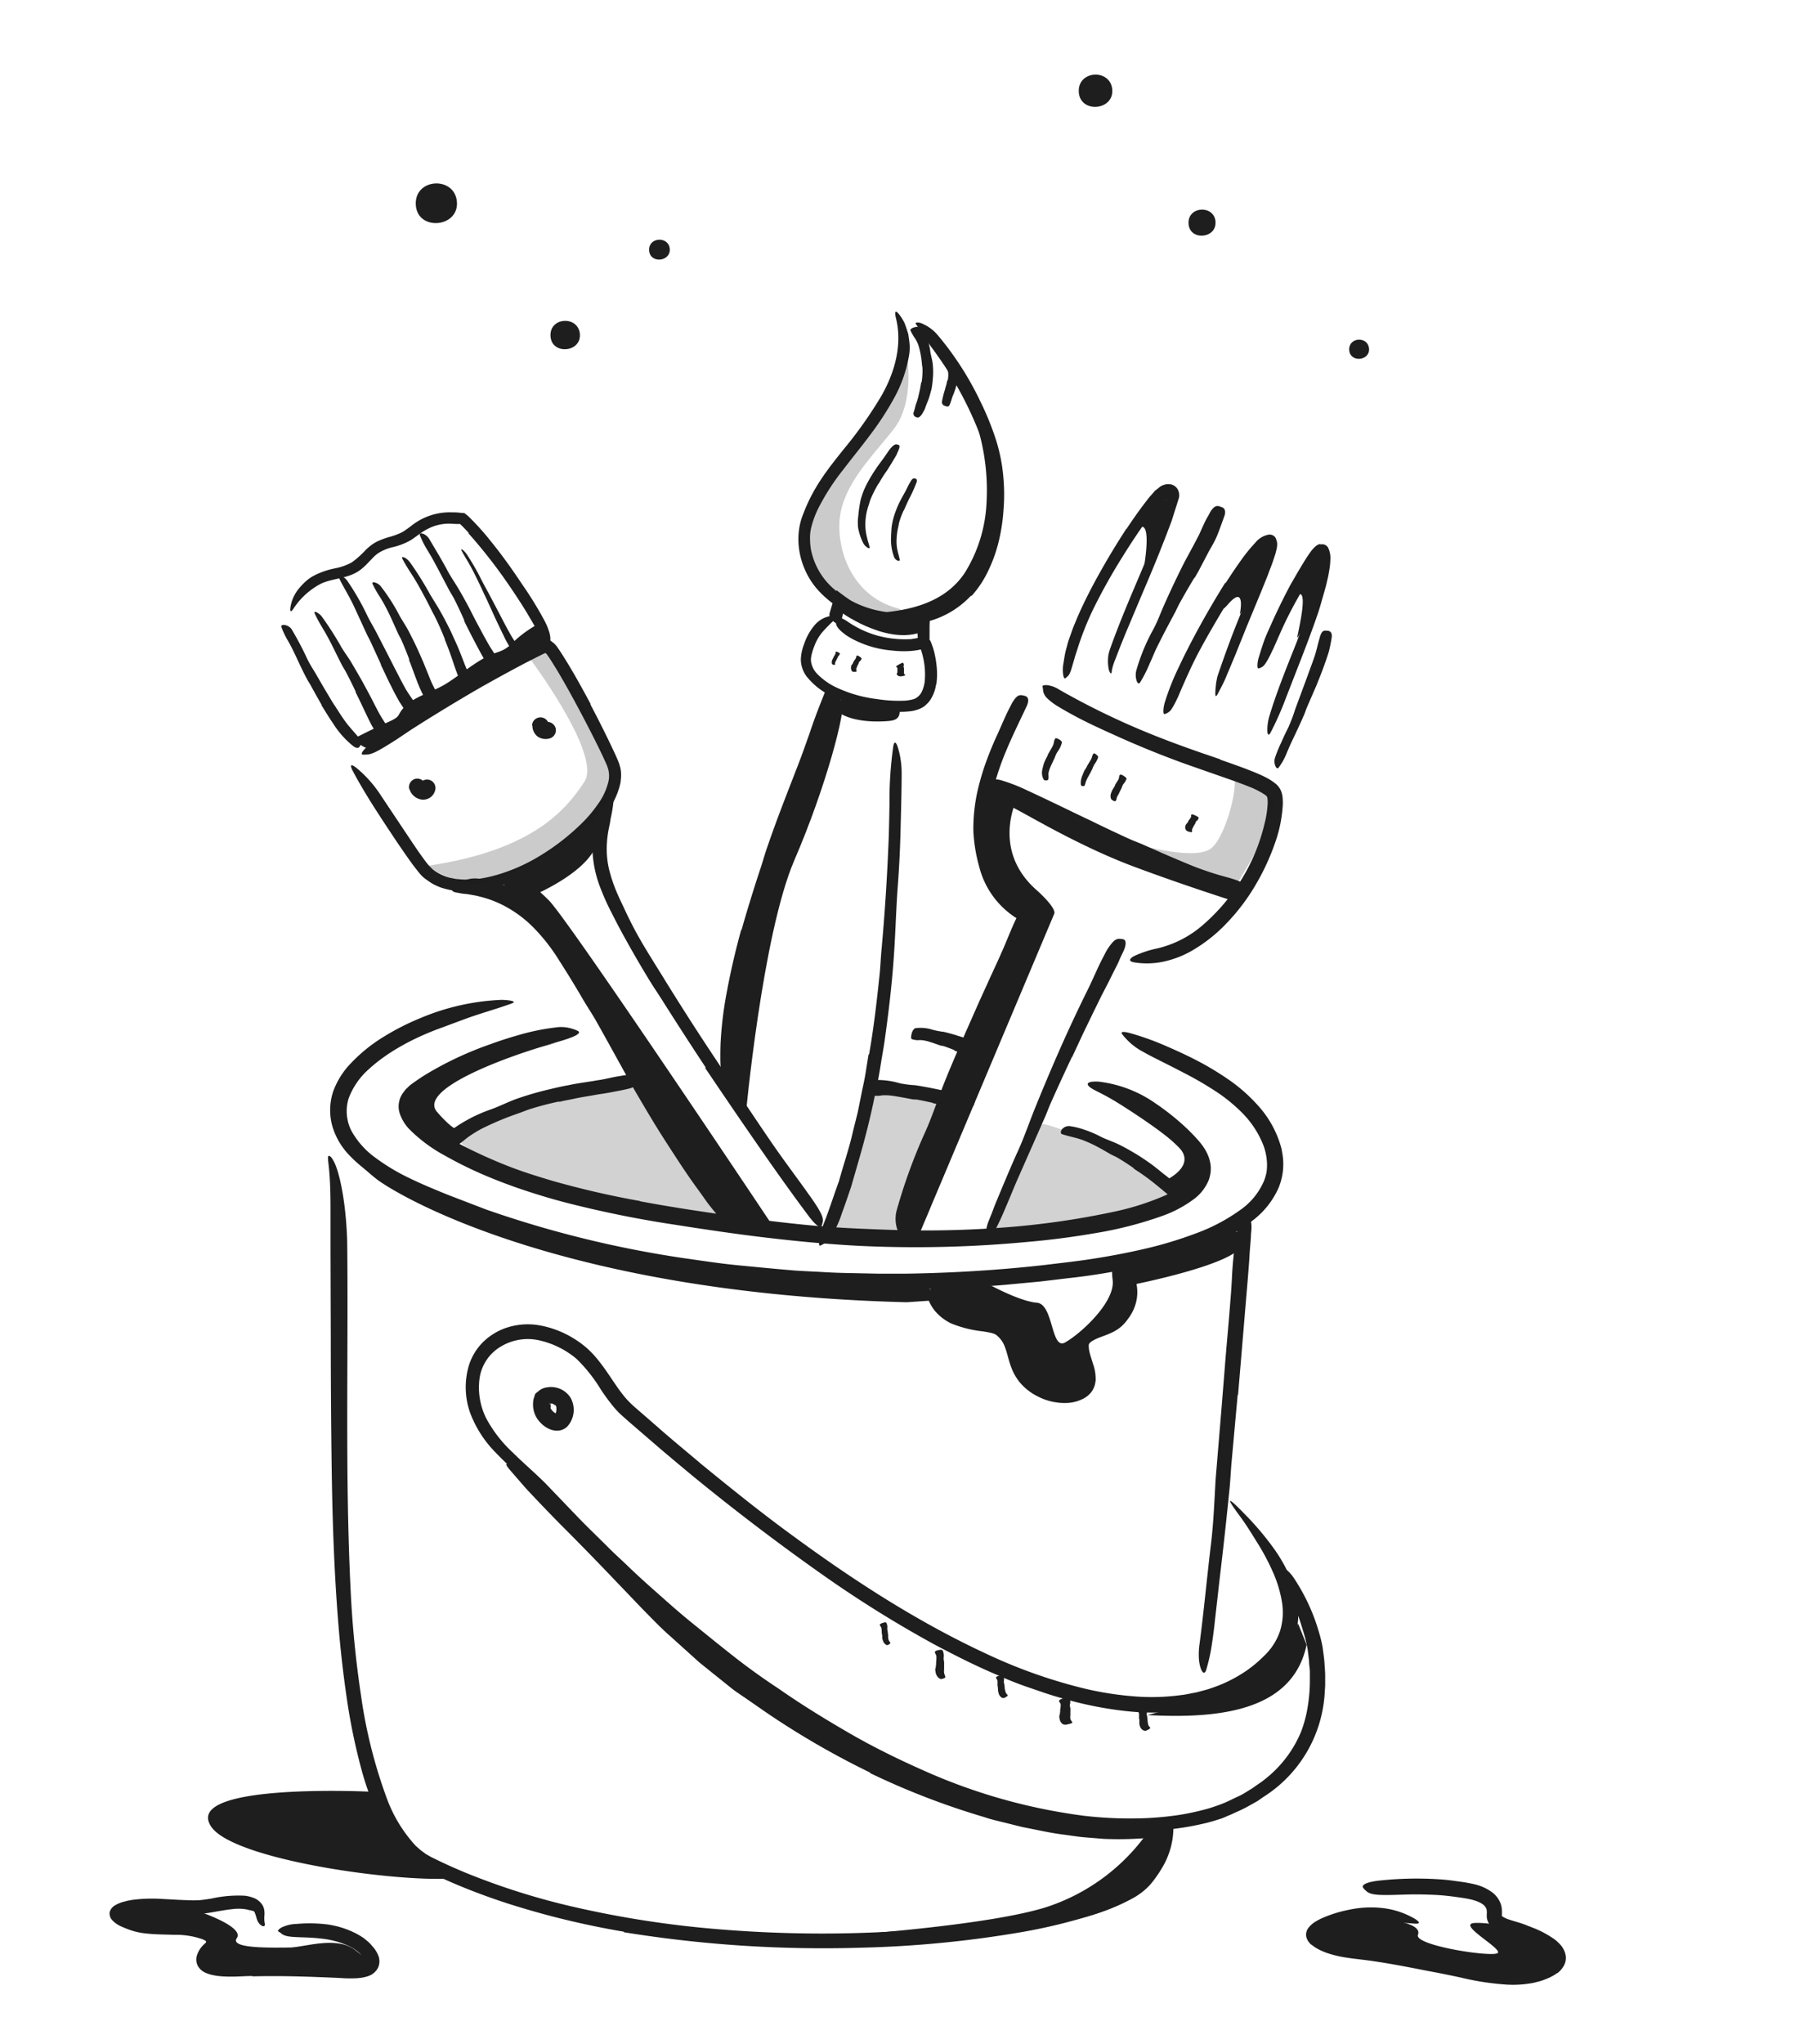<svg xmlns="http://www.w3.org/2000/svg" width="145" height="165" fill="none"><path fill="#1E1E1E" d="M36.522 151.651c-4.873.286-17.687-1.553-19.46-4.184-2.41-3.57 12.824-2.826 12.824-2.826s1.494 3.806 3.602 5.018a23.303 23.303 0 0 1 3.034 1.992zm57.6-56.35s2.49-1.106 1.181-2.598c-1.308-1.491-6.397-4.532-6.397-4.532s7.12 2.62 7.92 5.37c.8 2.75-1.552 2.75-1.552 2.75l-1.152-.99zM37.097 91.11c-.265.424-1.755-1.288-1.846-1.412-1.6-2.177 8.61-5.326 9.812-5.54 0 0-9.085 1.636-11.019 3.82-1.933 2.184 1.887 4.206 1.887 4.206.44-.299.833-.66 1.166-1.075z"/><path fill="#1E1E1E" d="M52.189 87.256s-13.774 2.598-15.035 4.47c-1.261 1.873 18.382 6.93 22.041 6.579 3.66-.353-7.006-11.049-7.006-11.049z" opacity=".2"/><path fill="#1E1E1E" d="M91.678 103.678s7.966-1.585 8.609-3.113c.644-1.528-.708-1.056-.708-1.056l-8.839 2.903.938 1.266zM28.377 93.254a14.74 14.74 0 0 0 2.148 2.014c2.358 1.694 15.627 9.172 42.716 9.861l2.29-.156-1.072-1.647s-30.746 0-41.932-8.138l-4.15-1.934zm41.911 49.845a66.64 66.64 0 0 1-8.439-4.884l-1.453-1.008c-.487-.338-.992-.653-1.454-1.034l-2.442-1.96-2.326-2.097c-.785-.682-1.512-1.451-2.231-2.177l-2.145-2.238a263.441 263.441 0 0 0-3.827-3.937 128.034 128.034 0 0 1-2.449-2.507c-.4-.425-.81-.842-1.196-1.281l-1.148-1.324c-.472-.552-.309-.584.273-.298.294.142.69.363 1.155.646.23.145.48.301.727.486s.494.396.745.624l1.312 1.219.654.614.636.631 2.519 2.54 4.979 5.137c1.006.994 2.104 1.949 3.209 2.903l1.733 1.339c.582.446 1.149.907 1.756 1.31l1.966 1.375c.323.239.668.442 1.006.656l1.022.635c1.34.882 2.772 1.608 4.168 2.395l2.66 1.299c.898.421 1.817.787 2.722 1.179a60.432 60.432 0 0 0 8.53 2.743c2.228.481 4.488.798 6.763.947.498.029.985.044 1.483.08.923.033 1.533.062 1.962.123.32.038.626.146.898.316a2 2 0 0 1 .283.178c.106.101-.032.207-.363.337a4.817 4.817 0 0 1-1.603.338 28.741 28.741 0 0 1-3.202.047l-1.613-.131c-.542-.051-1.09-.141-1.62-.21-1.091-.135-2.156-.385-3.239-.592-.538-.119-1.072-.265-1.606-.395-.535-.131-1.09-.258-1.603-.436a61 61 0 0 1-9.206-3.548l.004-.04z"/><path fill="#1E1E1E" d="M80.081 103.794s2.33 1.263 3.682 1.375c1.352.113 1.126 3.843 2.271 3.208 1.214-.672 4.078-3.248 3.845-5.051-.385-3.015 2.108-.566 1.287 2.221-.364 1.186-2.86.827-3.21 2.844-.348 2.018.95 4.242-1.94 4.528-2.035.204-3.395-.903-4.125-3.479-1.04-3.661-4.056-1.618-5.79-3.893-2.096-2.747-.395-2.221-.395-2.221l4.375.468zM16.41 154.437s3.328 1.15 2.718 2.028c-.61.878 2.984.759 4.208.759 1.225 0 3.864-.991 5.394.232 1.53 1.223 2.467 1.368-.785 1.484-3.253.116-10.22.417-11.143-.457-.923-.875 1.48-1.47.436-2.018-1.043-.547-1.712-.587-4.041-.812-2.33-.225-4.416-1.535-3.158-1.698 1.257-.164 6.37.482 6.37.482zm96.144.61s2.333.269 1.988 1.147c-.345.878 6.236 1.872 6.465 1.451.229-.421-3.365-2.329-1.875-2.406 1.49-.076 5.153.683 5.815 1.909.661 1.226 1.49 2.979-2.337 2.638-3.827-.341-9.838-1.553-12.48-2.072-2.642-.519-5.357-1.658-3.671-2.217 1.687-.559 6.095-.45 6.095-.45zm-19.86-7.097a16.146 16.146 0 0 1-8.236 6.031c-5.48 1.698-19.497 2.485-19.497 2.485s19.469.033 24.288-2.257c4.818-2.289 5.113-6.531 5.113-6.531l-1.668.272zm-.001-9.495c6.248.344 11.764-.515 12.855-5.671l-.691-1.72a8.712 8.712 0 0 1-3.874 4.47c-2.897 1.546-8.29 2.921-8.29 2.921zM28.57 59.638s1.014 1.143 1.603.65c.589-.494 14.224-8.204 13.985-8.795a3.197 3.197 0 0 0-.778-1.063 9.316 9.316 0 0 0-1.963 1.451c-.868.878-1.18.602-2.362 1.273-1.181.672-2.282 1.633-3.249 2.177-.967.545-2.373.944-3.1 1.698-.727.755-.2.759-1.417 1.292-1.218.534-2.719 1.317-2.719 1.317zm19.703 8.254c-.567 2.54-5.452 4.503-5.452 4.503l-1.454-1.473 6.906-4.441v1.411z"/><path fill="#1E1E1E" d="M40.273 71.793s3.01 1.792 4.91 4.575c1.901 2.783 14.014 21.937 14.014 21.937l3.238.682s-16.416-24.6-18.091-26.294c-2.544-2.54-2.988-1.771-2.988-1.771l-1.083.87zm37.89-39.571c.47.671.673 1.749.88 2.518a17.7 17.7 0 0 1 .643 5.95 11.666 11.666 0 0 1-1.752 5.556c-1.577 2.369-4.36 3.05-7.036 3.229 0 0 4.569 1.273 7.004-1.706 2.434-2.978 3.31-8.08 2.47-10.83a18.49 18.49 0 0 0-2.209-4.717z"/><path fill="#1E1E1E" d="M74.312 51.072c-2.908.955-6.543-1.763-6.543-1.763l.204-.726s4.158 2.689 6.339 1.814v.675zM60.22 90.228s1.349-14.764 3.95-20.79c2.603-6.027 4.184-12.17 3.864-12.815l-1.065-.947s-2.736 9.702-3.936 11.81c-1.199 2.108-3.997 13.947-4.205 17.46-.207 3.511.095 3.402.095 3.402l1.297 1.88z"/><path fill="#1E1E1E" d="M71.488 58.227c-2.66.152-3.71-.697-3.71-.697l.228-1.32 4.67 1.048v.178c-.007.686-.508.755-1.188.791zm33.311-6.738c-.105.134 1.036-4.155 0-3.45-1.036.703 1.061-3.408 1.592-3.074.531.333-.901 5.668-1.592 6.524zm-4.649-1.89s.538-2.54-.974-.788c-1.512 1.753 1.091-3.712 2.305-4.282 1.213-.57.912.635.414 2a15.571 15.571 0 0 1-1.745 3.07zm-7.922-2.902c.083-.171 1.046-5.233-.364-3.97-1.41 1.263-2.839 4.467-2.839 4.467s4.177-8.02 5.089-7.047c.912.972-1.886 6.55-1.886 6.55zm-9.991 17.597-2.155-.693s-1.756 4.22-.466 6.85 3.37 3.265 3.37 3.265-9.94 23.46-10.217 25.761l1.541.033 10.852-25.743c.164-.428-1.054-1.585-1.399-1.887-3.827-3.338-1.526-7.586-1.526-7.586z"/><path fill="#1E1E1E" d="M99.5 72.692s-3.895-1.233-7.831-2.703c-5.088-1.89-9.725-4.887-10.318-5.003-1.148-.229 2.413-.363 2.413-.363s14.206 7.257 15.93 7.06c1.722-.195-.194 1.01-.194 1.01zm-49.114 83.251a67.783 67.783 0 0 1-9.289-2.249 52.558 52.558 0 0 1-4.492-1.673 58.702 58.702 0 0 1-2.18-1.005 6.542 6.542 0 0 1-2.05-1.586 12.611 12.611 0 0 1-1.922-3.069 23.461 23.461 0 0 1-1.203-3.324 48.697 48.697 0 0 1-1.25-6.023 92.611 92.611 0 0 1-.68-6.073c-.327-4.057-.462-8.117-.523-12.173a764.112 764.112 0 0 1-.077-10.787l-.021-6.894v-3.432c0-1.14-.019-2.286-.131-3.389-.07-.69-.124-.925 0-.958.047 0 .13.047.24.185.137.208.249.43.334.664.443 1.187.829 3.44.905 6.088.105 9.383-.186 18.708.276 28.101.134 2.846.413 5.684.836 8.501a39.785 39.785 0 0 0 2.075 8.295 11.454 11.454 0 0 0 2.337 3.857l.407.362.436.32c.156.087.305.177.469.265l.53.257c.706.341 1.425.657 2.152.962a56.722 56.722 0 0 0 9.013 2.83 81.42 81.42 0 0 0 11.538 1.756c5.883.486 11.797.453 17.674-.098a73.832 73.832 0 0 0 6.705-.962 42.425 42.425 0 0 0 6.436-1.694 11.795 11.795 0 0 0 2.522-1.241c.303-.211.569-.471.785-.769.23-.287.415-.559.582-.809.262-.419.495-.855.697-1.306.324-.726.484-1.172.698-1.542.098-.167.186-.403.266-.508.13-.182.287.108.305.834a6.33 6.33 0 0 1-.93 3.16c-.276.469-.59.913-.942 1.328-.4.437-.868.805-1.388 1.089-.944.516-1.936.939-2.962 1.262a44.757 44.757 0 0 1-6.178 1.506 88.891 88.891 0 0 1-12.8 1.234 100.714 100.714 0 0 1-19.189-1.248l-.01-.044zM99.98 112.6l-.51 5.62c-.054.682-.087 1.368-.156 2.05a365.8 365.8 0 0 1-.795 7.224c-.12 1.067-.24 2.141-.364 3.204a39.869 39.869 0 0 1-.261 2.05 14.032 14.032 0 0 1-.448 2.028c-.116.414-.316.301-.454-.098a3.14 3.14 0 0 1-.145-.784 5.94 5.94 0 0 1 .036-1.059c.364-2.728.614-5.501.952-8.291.2-1.669.262-3.417.364-5.134l.469-5.645c.094-1.161.189-2.326.28-3.487.138-1.76.312-3.527.443-5.279.058-.679.102-1.357.134-2.032.033-.675.098-1.35.167-2.028.04-.298.073-.592.124-.893.035-.236.082-.47.142-.7.052-.162.118-.32.196-.472a.818.818 0 0 1 .443-.431c.073-.038.15-.069.229-.091.229-.03.331.468.233 1.222-.018.599-.091 1.183-.124 1.789-.032.606-.087 1.219-.134 1.84-.106 1.241-.211 2.5-.316 3.759-.16 1.883-.316 3.773-.476 5.656l-.03-.018z"/><path fill="#1E1E1E" d="M77.153 103.968c-3.027.12-6.058.138-9.086.037a99.481 99.481 0 0 1-9.049-.693c-1.09-.113-2.18-.273-3.27-.425a84.298 84.298 0 0 1-3.271-.53 93.23 93.23 0 0 1-11.314-2.844c-.92-.316-1.85-.603-2.762-.94l-2.729-1.03a31.79 31.79 0 0 1-5.302-2.54 10.898 10.898 0 0 1-2.09-1.677 5.75 5.75 0 0 1-1.421-2.369 4.806 4.806 0 0 1 .04-2.8 6.415 6.415 0 0 1 1.454-2.33 12.863 12.863 0 0 1 2.653-2.137 20.09 20.09 0 0 1 3.002-1.52 18.754 18.754 0 0 1 6.516-1.452c.701.018 1.003.113.984.185-.018.073-.363.174-.915.363-.553.189-1.338.421-2.254.726-.915.305-1.97.725-3.107 1.135-1.999.773-3.943 1.815-5.451 3.197a5.898 5.898 0 0 0-1.617 2.347 3.46 3.46 0 0 0-.146 1.314c.037.45.16.89.364 1.295a6.64 6.64 0 0 0 1.966 2.199 16.494 16.494 0 0 0 2.755 1.644c.98.478 2.002.896 3.041 1.32l3.126 1.201a86.72 86.72 0 0 0 15.892 3.915c1.49.211 2.98.443 4.478.588 1.497.145 3.002.29 4.502.417.753.055 1.505.08 2.257.124a48.78 48.78 0 0 0 2.26.087l2.265.047h2.26c3.715-.055 7.429-.28 11.118-.69 1.395-.174 2.798-.319 4.182-.544a56.73 56.73 0 0 0 4.129-.805 32.43 32.43 0 0 0 3.998-1.216 14.81 14.81 0 0 0 3.612-1.912 5.48 5.48 0 0 0 1.883-2.322c.089-.224.157-.456.203-.693.034-.24.047-.483.04-.726a4.688 4.688 0 0 0-.283-1.43 7.71 7.71 0 0 0-1.621-2.539 13.013 13.013 0 0 0-2.392-1.941 26.68 26.68 0 0 0-2.394-1.379c-1.538-.809-2.599-1.295-3.308-1.709a4.944 4.944 0 0 1-1.366-1.037 4.131 4.131 0 0 1-.364-.429c-.094-.192.208-.185.833 0 .95.276 1.882.615 2.787 1.016.89.385 1.788.799 2.671 1.267a23.73 23.73 0 0 1 2.588 1.6 13.482 13.482 0 0 1 2.326 2.148 8.365 8.365 0 0 1 1.592 2.902c.04.142.087.276.116.421l.073.436a4.968 4.968 0 0 1-.335 2.678 6.746 6.746 0 0 1-2.18 2.684 13.837 13.837 0 0 1-2.795 1.655c-.964.432-1.953.805-2.962 1.117a51.448 51.448 0 0 1-9.056 1.814l-2.28.272-2.285.214c-.76.077-1.523.131-2.286.175-.763.043-1.526.105-2.29.137l.015-.018z"/><path fill="#1E1E1E" d="M51.699 96.976c2.384.447 4.793.813 7.213 1.15 2.42.338 4.827.65 7.269.857 1.77.152 3.54.221 5.31.286 3.12.12 6.243.069 9.358-.156a65.968 65.968 0 0 0 9.238-1.313c1.337-.286 2.642-.7 3.9-1.237a6.745 6.745 0 0 0 1.653-1.005 2.37 2.37 0 0 0 .53-.657c.112-.214.152-.458.113-.697a2.107 2.107 0 0 0-.447-.94l-.196-.224-.222-.233c-.145-.16-.305-.304-.458-.453a18.17 18.17 0 0 0-1.998-1.647 35.465 35.465 0 0 0-4.489-2.678c-.974-.493-.705-.773.305-.707 1.636.199 3.198.797 4.547 1.741a20.11 20.11 0 0 1 2.25 1.763c.363.327.697.66 1.024 1.016a6.7 6.7 0 0 1 .51.606 3.7 3.7 0 0 1 .453.773c.137.312.22.644.244.983a2.68 2.68 0 0 1-.164 1.06 3.629 3.629 0 0 1-1.108 1.47 9.654 9.654 0 0 1-2.664 1.433 31.121 31.121 0 0 1-5.451 1.393 65.078 65.078 0 0 1-5.506.707 95.987 95.987 0 0 1-13.523.309c-2.479-.131-4.95-.363-7.41-.653-2.46-.29-4.896-.65-7.345-1.035a88.276 88.276 0 0 1-8.97-1.814 52.325 52.325 0 0 1-3.332-.994 42.735 42.735 0 0 1-3.27-1.24 32.05 32.05 0 0 1-3.126-1.55 12.194 12.194 0 0 1-2.85-2.108 3.417 3.417 0 0 1-.792-1.28 1.845 1.845 0 0 1-.076-.839 2.41 2.41 0 0 1 .105-.417c.059-.127.12-.25.19-.363l.24-.32.276-.268c.092-.084.19-.162.294-.232.09-.069.182-.134.276-.196.364-.261.749-.5 1.134-.725a27.575 27.575 0 0 1 4.855-2.236 30.326 30.326 0 0 1 2.232-.725 18.247 18.247 0 0 1 3.034-.632 2.91 2.91 0 0 1 1.418.12c.155.043.305.104.447.182.16.12-.04.29-.531.486-.49.196-1.28.424-2.286.693a44.18 44.18 0 0 0-4.445 1.397 26.73 26.73 0 0 0-4.226 2.02c-.334.197-.658.41-.97.628l-.233.17-.058.04-.066.066c-.087.08-.164.172-.229.272a.505.505 0 0 0-.043.44c.091.264.234.509.421.718.512.53 1.088.992 1.716 1.378.67.424 1.363.811 2.075 1.161a40.13 40.13 0 0 0 3.289 1.452c1.108.431 2.286.794 3.449 1.143a71.137 71.137 0 0 0 7.123 1.643l-.008.018z"/><path fill="#1E1E1E" d="M75.358 89.034c-.418-.094-.84-.185-1.265-.261-.156-.025-.316 0-.469-.043-.549-.102-1.09-.211-1.657-.284a4.233 4.233 0 0 0-.727-.018c-.315.06-.64.05-.949-.032-.193-.08.058-1.201.44-1.209a6.459 6.459 0 0 1 1.973.269c.4.08.804.13 1.21.152.444.066.884.145 1.324.232l.814.167 1.228.265c.32.055.651.062.982.105.075.004.149.015.222.033.268.073.323.178.261.486 0 .07-.025.138-.047.207a.5.5 0 0 1-.425.389 7.344 7.344 0 0 1-1.647-.186c-.414-.076-.832-.17-1.257-.243l-.011-.029zm-30.174-.116c-.814.17-1.618.38-2.41.631-.287.095-.567.215-.854.316a24.592 24.592 0 0 0-2.97 1.234c-.42.22-.823.47-1.206.75-.464.384-.95.742-1.453 1.071-.157.087-.364-.134-.433-.46a1.014 1.014 0 0 1 .294-.998 12.153 12.153 0 0 1 3.45-1.883c.744-.258 1.453-.635 2.213-.9.823-.284 1.66-.526 2.507-.726.523-.123 1.043-.25 1.57-.341.792-.174 1.6-.261 2.388-.406.618-.077 1.214-.258 1.817-.341.134-.022.265-.051.403-.066.51-.054.676 0 .796.316.032.067.058.136.08.207.058.236-.138.446-.494.54-.527.142-1.065.225-1.61.334-.273.05-.549.094-.825.134-.276.04-.549.098-.829.142-.41.069-.82.134-1.228.225-.407.09-.825.152-1.228.261l.022-.04zm7.913 40.996c-.908-.802-1.817-1.6-2.692-2.438l-1.323-1.241c-.44-.418-.862-.849-1.294-1.274l-1.287-1.273c-.428-.429-.84-.871-1.26-1.307l-1.255-1.309-.614-.639a24.74 24.74 0 0 0-.636-.613c-.865-.816-1.791-1.604-2.649-2.507a9.12 9.12 0 0 1-2.09-3.204 6.16 6.16 0 0 1-.105-3.926 4.613 4.613 0 0 1 1.057-1.767 4.958 4.958 0 0 1 1.705-1.135 5.462 5.462 0 0 1 2.93-.287c.944.169 1.849.51 2.67 1.005.415.245.805.528 1.167.845a7.9 7.9 0 0 1 .967 1.042c.577.725 1.043 1.484 1.533 2.177.218.304.44.595.672.863.243.268.502.518.778.751l1.748 1.52c1.156 1.024 2.355 1.996 3.53 2.997 2.39 1.952 4.793 3.89 7.286 5.708 4.964 3.65 10.176 7.028 15.75 9.611a41.7 41.7 0 0 0 7.69 2.747c1.313.326 2.65.548 3.998.664a17.53 17.53 0 0 0 3.998-.077c.425-.04.836-.148 1.254-.217l.617-.164c.204-.054.407-.112.607-.185a11.153 11.153 0 0 0 2.29-1.055 9.86 9.86 0 0 0 1.97-1.546 4.89 4.89 0 0 0 1.29-2.003c.238-.77.29-1.586.152-2.38a9.873 9.873 0 0 0-.726-2.387 18.308 18.308 0 0 0-1.2-2.272c-.454-.725-.905-1.476-1.421-2.177-1.293-1.745-1.003-1.614.295-.279a23.283 23.283 0 0 1 2.504 2.971 12.63 12.63 0 0 1 1.293 2.352c.411.986.606 2.049.571 3.116a5.93 5.93 0 0 1-.28 1.517c-.166.49-.393.956-.676 1.39a7.348 7.348 0 0 1-.966 1.146 6.136 6.136 0 0 1-.527.493c-.182.16-.364.32-.556.461a10.783 10.783 0 0 1-2.486 1.452c-.436.199-.89.341-1.341.497-.226.069-.458.123-.687.185a6.748 6.748 0 0 1-.694.156 19.134 19.134 0 0 1-5.586.228 29.827 29.827 0 0 1-5.408-1.088c-.883-.24-1.74-.552-2.606-.846a28.175 28.175 0 0 1-2.544-1.015c-1.679-.704-3.3-1.532-4.906-2.373a93.16 93.16 0 0 1-9.23-5.748 182.533 182.533 0 0 1-10.489-7.982 295.197 295.197 0 0 1-2.544-2.133l-2.526-2.177-.636-.563a6.92 6.92 0 0 1-.618-.653 16.629 16.629 0 0 1-1.017-1.382 12.623 12.623 0 0 0-1.963-2.478 7.049 7.049 0 0 0-2.969-1.491 4.2 4.2 0 0 0-3.122.471 3.558 3.558 0 0 0-1.748 2.562 5.556 5.556 0 0 0 .542 3.265 10.616 10.616 0 0 0 2.133 2.743c.85.842 1.774 1.626 2.653 2.5l2.522 2.627c.836.874 1.716 1.705 2.57 2.562.523.529 1.09 1.026 1.617 1.538.527.512 1.09 1.023 1.639 1.517 1.116.983 2.217 1.988 3.373 2.924 1.155.936 2.31 1.876 3.481 2.794 1.17.918 2.38 1.785 3.634 2.609 1.846 1.291 3.773 2.47 5.724 3.599 1.952 1.128 3.98 2.119 6.037 3.029a46.146 46.146 0 0 0 12.894 3.629c1.71.201 3.433.262 5.153.185a26.366 26.366 0 0 0 2.544-.254 20.04 20.04 0 0 0 2.471-.552c.4-.127.796-.261 1.178-.421.382-.159.76-.362 1.141-.533.382-.171.727-.414 1.09-.628l.513-.362c.174-.11.34-.231.498-.363a9.444 9.444 0 0 0 2.954-3.861c.255-.674.438-1.373.545-2.086.114-.72.169-1.448.164-2.177v-.501c0-.162-.011-.321-.033-.479a3.29 3.29 0 0 1-.033-.457c-.018-.149-.036-.297-.05-.439-.037-.29-.066-.559-.117-.791a20.446 20.446 0 0 0-.174-.725 36.928 36.928 0 0 0-.727-2.265c-.418-1.219-.661-1.912-.836-2.503a6.87 6.87 0 0 0-.305-.769c-.051-.145 0-.16.207-.033.312.235.58.522.792.849a15.77 15.77 0 0 1 2.025 4.398c.119.395.215.797.287 1.204.043.399.116.791.141 1.194.026.403.066.805.059 1.215v.61l-.037.613a10.664 10.664 0 0 1-4.917 8.389c-.178.116-.345.243-.527.362l-.549.305c-.361.21-.735.398-1.119.563-.193.087-.363.177-.574.257l-.582.251c-.4.13-.803.257-1.21.362-3.252.81-6.61.835-9.9.468a45.852 45.852 0 0 1-9.66-2.282 59.031 59.031 0 0 1-6.773-2.902c-1.09-.537-2.18-1.14-3.253-1.731l-1.58-.936a36.68 36.68 0 0 1-1.567-.969c-2.083-1.295-4.067-2.739-6.033-4.198-1.966-1.458-3.845-3.029-5.68-4.648l.01-.032z"/><path fill="#1E1E1E" d="M79.7 83.033a313.992 313.992 0 0 0-1.817 4.085c-.214.501-.392 1.016-.61 1.513a199.665 199.665 0 0 0-2.268 5.294c-.323.787-.596 1.6-.887 2.391a29.394 29.394 0 0 1-1.18 3.04c-.15.309-.346.193-.47-.155a2.652 2.652 0 0 1-.021-1.535 44.17 44.17 0 0 1 2.29-6.277c.555-1.227.977-2.54 1.482-3.832.556-1.4 1.163-2.786 1.763-4.169l1.123-2.54c.29-.638.585-1.28.875-1.922.291-.642.596-1.277.873-1.916.454-.99.814-2.003 1.297-2.975.105-.214.189-.432.305-.646.144-.286.332-.548.556-.776a.775.775 0 0 1 .527-.178 1.36 1.36 0 0 1 .247 0c.124.025.182.141.197.334a1.72 1.72 0 0 1-.142.754c-.178.436-.345.886-.52 1.34-.174.453-.363.903-.549 1.356-.403.9-.814 1.814-1.22 2.725-.615 1.357-1.236 2.725-1.818 4.103l-.032-.014zm6.897 2.283a176.71 176.71 0 0 0-1.708 3.711c-.2.457-.363.926-.574 1.38l-2.13 4.821c-.316.726-.603 1.451-.908 2.155-.193.461-.389.922-.614 1.372-.21.455-.453.893-.727 1.313-.175.265-.287.149-.309-.163-.016-.456.064-.91.236-1.332l.28-.696c.087-.236.175-.472.269-.704l.581-1.397c.393-.929.785-1.869 1.21-2.797.51-1.11.92-2.319 1.389-3.48a169.523 169.523 0 0 1 1.595-3.813 121.9 121.9 0 0 1 2.693-5.813c.444-.896.81-1.814 1.28-2.688.101-.196.192-.389.312-.577.465-.69.687-.857 1.043-.813.081.004.162.016.24.036.24.08.225.472-.018.994-.091.196-.19.381-.276.585-.087.203-.171.402-.273.595-.196.392-.4.78-.592 1.186l-.618 1.194c-.2.406-.4.816-.603 1.226l-.898 1.854-.865 1.861-.014-.01z"/><path fill="#1E1E1E" d="M98.545 61.314c.97.345 1.944.675 2.936 1.089.247.105.498.214.749.344.276.138.538.303.781.494.178.137.323.311.425.511a1.863 1.863 0 0 1 .167.585c.033.303.033.61 0 .914a10.818 10.818 0 0 1-.454 2.344 18.68 18.68 0 0 1-1.65 3.719 16.363 16.363 0 0 1-2.46 3.265 12.354 12.354 0 0 1-2.871 2.235 8 8 0 0 1-2.21.824 6.35 6.35 0 0 1-2.355.05c-.483-.086-.363-.315.037-.518a8.485 8.485 0 0 1 1.838-.603 8.602 8.602 0 0 0 3.682-1.886 15.605 15.605 0 0 0 2.86-3.266 15.25 15.25 0 0 0 2.141-4.967c.119-.465.195-.94.229-1.418a2.59 2.59 0 0 0-.011-.61.332.332 0 0 0-.058-.142c0-.021-.03-.025-.059-.054a.817.817 0 0 0-.116-.087 6.737 6.737 0 0 0-1.276-.642c-.468-.189-.952-.363-1.435-.537l-3.612-1.263a76.926 76.926 0 0 1-5.4-2.177c-1.371-.617-2.723-1.219-4.028-1.952-.29-.16-.574-.316-.854-.493a4.759 4.759 0 0 1-1.043-.795 1.425 1.425 0 0 1-.189-.33c-.03-.1-.05-.204-.058-.308 0-.087-.036-.182-.036-.24 0-.058.127-.105.385-.087.346.046.677.17.967.363a60.996 60.996 0 0 0 7.217 3.508c1.883.77 3.82 1.452 5.786 2.112l-.025.018zM80.29 63.47c-.271.947-.447 1.92-.524 2.902a10.39 10.39 0 0 0 0 1.088 8.42 8.42 0 0 0 .861 3.658c.257.504.584.969.97 1.382a17.789 17.789 0 0 0 1.632 1.451c.175.156.062.29-.203.33a1.514 1.514 0 0 1-1.09-.272 6.893 6.893 0 0 1-2.817-3.969 13.008 13.008 0 0 1-.49-2.943 13.991 13.991 0 0 1 .33-3.218c.145-.642.327-1.277.53-1.897.32-.936.69-1.854 1.109-2.75.313-.694.596-1.394.948-2.072.08-.15.146-.301.233-.447.33-.537.527-.65.858-.57.078.015.154.036.229.062.232.102.25.421.065.813-.549 1.172-1.148 2.373-1.668 3.628-.39.923-.714 1.873-.97 2.841l-.004-.018zm26.01-8.038-.727 1.673c-.084.203-.149.417-.236.62a66.589 66.589 0 0 1-.985 2.13c-.145.316-.287.635-.418.954a4.926 4.926 0 0 1-.651 1.165c-.087.109-.189.033-.258-.138a.952.952 0 0 1-.032-.657c.141-.417.308-.825.498-1.222.178-.407.363-.806.57-1.209a14.55 14.55 0 0 0 .582-1.538l.632-1.705.389-1.052c.185-.534.4-1.064.57-1.6.135-.421.215-.85.342-1.267.029-.094.047-.185.08-.276.127-.34.233-.42.494-.395.059 0 .117.007.175.018.192.04.287.236.254.497a11.01 11.01 0 0 1-.232 1.165c-.113.38-.248.762-.386 1.143-.2.57-.436 1.132-.658 1.698l-.003-.004zm.333-11.479a.731.731 0 0 1 .313 0 .61.61 0 0 1 .33.24c.152.31.217.654.189.998a5.282 5.282 0 0 1-.076.783l-.073.428c-.025.145-.065.294-.098.44l-.102.438-.08.28-.138.493c-.138.476-.265.95-.421 1.419-.56 1.643-1.192 3.265-1.817 4.858l-.829 2.134a24.548 24.548 0 0 1-1.196 2.68c-.149.273-.239.182-.258-.104-.012-.446.052-.89.189-1.314.578-1.901 1.323-3.73 2.061-5.591.447-1.088.785-2.304 1.13-3.469l.28-.961.193-.726a3.08 3.08 0 0 0 .145-.914.4.4 0 0 0-.033-.152c-.047 0-.072.036-.105.061a2.592 2.592 0 0 0-.164.207c-.105.145-.21.312-.323.493l-.124.207-.229.4-.454.812a34.397 34.397 0 0 0-.887 1.655c-.439.863-.803 1.741-1.195 2.612-.095.189-.175.363-.273.566-.363.7-.52.889-.756.976a.786.786 0 0 1-.149.062c-.076 0-.109-.07-.109-.229.004-.23.042-.457.113-.675.127-.42.258-.842.403-1.262.146-.421.338-.824.52-1.234.363-.824.756-1.644 1.167-2.46.156-.301.308-.606.472-.904l.552-.957c.338-.566.676-1.143 1.007-1.608.133-.198.291-.378.469-.537a.967.967 0 0 1 .363-.188l-.007.043zm-7.627 3.117c.418-.647.847-1.289 1.301-1.92a13 13 0 0 1 1.091-1.332 1.816 1.816 0 0 1 1.09-.66.64.64 0 0 1 .294.04c.103.044.19.117.251.21.071.145.117.301.138.461.004.19-.021.38-.073.563l-.072.286-.102.305a9.563 9.563 0 0 1-.207.599l-.182.478-.134.363-.553 1.368-1.126 2.718c-.324.809-.651 1.618-.974 2.42l-.64 1.524c-.2.519-.472 1.008-.727 1.505-.163.305-.218.233-.207-.08.006-.21.023-.419.051-.627 0-.13.036-.268.062-.414l.043-.225c.026-.072.048-.145.073-.22a92.9 92.9 0 0 1 1.148-3.19c.404-1.056.84-2.105 1.283-3.153.251-.599.48-1.216.698-1.84l.244-.725c.032-.102.069-.207.098-.309 0-.032 0-.047.025-.072a.362.362 0 0 0 .022-.21c-.036-.077-.116-.023-.16 0a1.827 1.827 0 0 0-.283.275l-.142.17-.32.429c-.222.308-.436.62-.65.936a56.72 56.72 0 0 0-1.516 2.376c-.727 1.22-1.454 2.457-2.115 3.712-.505.976-.941 1.966-1.374 2.96-.094.218-.178.436-.287.65-.13.288-.281.566-.454.831a.922.922 0 0 1-.364.305c-.053.027-.11.05-.167.069-.08 0-.112-.073-.112-.25.01-.26.056-.516.138-.763.303-.963.678-1.901 1.123-2.808.432-.929.908-1.85 1.399-2.765a72.96 72.96 0 0 1 2.337-4.013l.032.022zm-2.524-.429a56.386 56.386 0 0 0-1.206 2.083c-.142.258-.255.526-.393.787-.487.91-.974 1.814-1.428 2.75-.207.41-.363.839-.56 1.252a10.856 10.856 0 0 1-.795 1.575c-.106.156-.211.076-.28-.123-.091-.275-.1-.57-.026-.85.33-1.154.791-2.266 1.374-3.316.345-.635.592-1.346.898-2.02a74.25 74.25 0 0 1 1.025-2.21c.221-.45.436-.9.672-1.343.363-.675.727-1.335 1.072-2.01.258-.53.465-1.088.774-1.59.065-.115.12-.231.196-.362.291-.41.476-.482.77-.363.069.021.136.047.2.076.204.117.24.396.124.7-.167.469-.341.951-.534 1.452-.193.5-.465.943-.727 1.412l-.556 1.059-.28.533-.302.523-.018-.015zm-5.484-3.94c.48-.725.97-1.425 1.501-2.118l.2-.262c.037-.047.058-.08.106-.134l.141-.163.284-.327c.022-.025.043-.054.069-.08l.105-.08.208-.163a1.06 1.06 0 0 1 .425-.236c.14-.045.288-.062.436-.05a.833.833 0 0 1 .694.479c.084.188.11.398.073.602l-.171.548-.346 1.088-.076.243-.076.2-.145.385-.295.772-.607 1.535a182.17 182.17 0 0 1-1.275 3.044l-1.138 2.703c-.243.574-.472 1.147-.701 1.72l-.327.853a4.378 4.378 0 0 0-.266.845c-.018.323-.094.363-.236 0a3.366 3.366 0 0 1-.044-1.223c.033-.173.08-.344.139-.511.864-2.428 1.875-4.717 2.863-7.065.302-.7.567-1.429.829-2.176l.68-2.018.163-.471.03-.091v-.058a.214.214 0 0 0 0-.116.153.153 0 0 0-.197-.073.506.506 0 0 0-.196.13c-.048.049-.093.1-.135.153l-.152.178-.386.493a36.75 36.75 0 0 0-.748 1.034 55.946 55.946 0 0 0-1.738 2.635 47.038 47.038 0 0 0-2.336 4.165 23.938 23.938 0 0 0-1.338 3.37c-.08.25-.17.494-.232.748-.28.936-.327 1.219-.567 1.415-.048.047-.1.09-.153.13-.076.044-.134-.04-.17-.232a2.361 2.361 0 0 1-.037-.362 2.332 2.332 0 0 1 .033-.512c.047-.28.087-.563.142-.846.054-.282.141-.555.21-.834.07-.28.182-.544.276-.82.095-.276.193-.548.31-.813.436-1.088.951-2.126 1.497-3.16a61.352 61.352 0 0 1 2.66-4.484l.014.01z"/><path fill="#1E1E1E" d="M88.157 66.274c1.018.497 2.039.983 3.07 1.451.364.167.768.305 1.146.476 1.326.591 2.664 1.175 3.997 1.716.6.236 1.214.45 1.817.635.785.254 1.6.388 2.337.787.233.12.157.283-.109.436-.167.09-.344.158-.527.206-.109.031-.22.05-.334.059-.123 0-.245-.017-.364-.048a26.457 26.457 0 0 1-4.822-1.734c-.927-.443-1.937-.776-2.907-1.183a106.32 106.32 0 0 1-3.148-1.404l-1.922-.903-2.89-1.4c-.744-.364-1.508-.647-2.256-.991a3.547 3.547 0 0 1-.487-.236c-.57-.363-.727-.555-.698-.867v-.189c.025-.167.363-.232.85-.084a13.84 13.84 0 0 1 2.072.81c.68.312 1.37.638 2.057.968 1.025.483 2.046.995 3.082 1.473l.036.022zm-3.805-4.716c.074-.174.156-.343.247-.508.03-.058.044-.127.077-.185.116-.207.24-.407.345-.61.047-.09.083-.187.105-.287a.724.724 0 0 1 .131-.363c.062-.069.56.185.523.345a2.087 2.087 0 0 1-.363.751c-.085.141-.154.29-.207.447l-.23.49c-.046.097-.094.195-.134.297a2.694 2.694 0 0 0-.149.468 1.101 1.101 0 0 0 0 .189.774.774 0 0 1 0 .185v.08c-.018.101-.069.13-.167.148h-.065a.186.186 0 0 1-.182-.123 1.112 1.112 0 0 1-.076-.784c.039-.19.09-.378.152-.562l-.007.022zm3.198.75c.061-.13.149-.25.214-.362.03-.048.04-.098.07-.142.094-.16.195-.316.286-.475.04-.072.071-.147.095-.225a.583.583 0 0 1 .13-.28c.051-.05.397.193.364.305a1.852 1.852 0 0 1-.294.563 1.958 1.958 0 0 0-.168.362c-.061.127-.127.254-.192.385l-.131.229a3.682 3.682 0 0 0-.178.363c-.04.094-.062.196-.095.29a.455.455 0 0 0-.022.065c-.036.076-.087.084-.163.073h-.05a.153.153 0 0 1-.106-.138 1.412 1.412 0 0 1 .072-.58c.048-.139.106-.27.16-.404l.008-.029zm2.345 1.408c.055-.095.113-.185.167-.283.019-.037.022-.08.04-.117l.23-.362a.65.65 0 0 0 .061-.185c.022-.08 0-.178.106-.229.105-.05.526.247.501.327a1.062 1.062 0 0 1-.243.413.832.832 0 0 0-.128.276 6.119 6.119 0 0 1-.152.308l-.091.193c-.047.098-.113.189-.153.286-.04.098-.029.175-.073.247a.226.226 0 0 1-.025.051c-.044.054-.087.054-.193 0l-.069-.033a.276.276 0 0 1-.138-.16.667.667 0 0 1 .026-.442c.033-.1.076-.195.127-.287l.007-.003zm5.962 2.794.127-.189c0-.021 0-.05.03-.072.054-.08.12-.156.17-.236a.205.205 0 0 0 .033-.12c0-.054-.018-.12.058-.148.076-.03.567.21.556.268a.43.43 0 0 1-.185.276c-.062.043-.058.116-.091.177-.033.062-.073.127-.11.189-.035.062-.046.08-.064.12-.019.04-.062.123-.084.185a.81.81 0 0 0 0 .163v.036c0 .011-.05.044-.185 0l-.087-.022a.415.415 0 0 1-.208-.112.424.424 0 0 1-.069-.326c.025-.07.054-.138.088-.203l.021.014zm-25.65 18.591c.364-2.06.607-4.14.825-6.226.09-.762.109-1.528.185-2.29.243-2.69.422-5.388.538-8.094.058-1.201.077-2.41.098-3.603a31.124 31.124 0 0 1 .302-4.608c.069-.479.229-.395.363.022a7.11 7.11 0 0 1 .317 2.042c0 1.557-.051 3.117-.088 4.685a89.767 89.767 0 0 1-.24 4.716c-.134 1.887-.178 3.86-.327 5.806-.152 2.126-.41 4.245-.705 6.356-.087.65-.214 1.296-.316 1.945-.102.65-.207 1.295-.363 1.938-.364 1.952-.854 3.896-1.403 5.805l-.636 2.202a98 98 0 0 1-.749 2.159c-.101.32-.222.632-.363.936a18.67 18.67 0 0 1-.364.726c-.1.155-.211.302-.334.439-.133.171-.303.31-.498.406a2.04 2.04 0 0 1-.196.098c-.087 0-.102-.098-.08-.337.042-.353.111-.703.207-1.045.516-1.22.92-2.54 1.392-3.825.363-1.331.829-2.655 1.134-4.034l.382-1.524.312-1.546c.102-.519.226-1.03.309-1.549l.25-1.56.048-.04zM59.901 75.069a123.152 123.152 0 0 1 1.548-5.014c.197-.606.364-1.216.582-1.815.727-2.122 1.555-4.208 2.362-6.295.364-.925.694-1.868 1.021-2.793.396-1.201.865-2.384 1.334-3.542.145-.362.287-.275.364.098a4.07 4.07 0 0 1-.113 1.742c-.334 1.263-.81 2.464-1.247 3.68-.436 1.214-.908 2.42-1.392 3.627-.574 1.452-1.054 2.99-1.555 4.496a128.26 128.26 0 0 0-1.577 4.996 69.242 69.242 0 0 0-.843 3.11 46.072 46.072 0 0 0-.949 4.767 25.202 25.202 0 0 0-.182 3.686c0 .269.018.534.022.802 0 1.001 0 1.317-.243 1.564a1.706 1.706 0 0 1-.146.163c-.149.12-.381-.276-.523-1.045l-.13-.86c-.026-.286-.034-.58-.044-.874 0-.584 0-1.176.043-1.763a30.05 30.05 0 0 1 .447-3.549 60.06 60.06 0 0 1 1.192-5.181h.03z"/><path fill="#1E1E1E" d="M75.616 55.245a3.03 3.03 0 0 1-.444 1.222c-.064.1-.137.196-.218.283a6.25 6.25 0 0 1-.268.25c-.198.144-.42.25-.655.316a2.71 2.71 0 0 1-.621.116c-.196.022-.385.03-.578.033a9.532 9.532 0 0 1-1.12-.047 13.047 13.047 0 0 1-1.598-.221 12.738 12.738 0 0 1-2.693-.89 5.69 5.69 0 0 1-2.304-1.752 2.352 2.352 0 0 1-.426-1.306c.017-.44.11-.873.273-1.28a4.675 4.675 0 0 1 .8-1.452 2.179 2.179 0 0 1 1.519-.813c.363 0 .29.185.061.396-.229.21-.523.5-.843.852a3.697 3.697 0 0 0-.705 1.172c-.09.222-.166.45-.225.682-.033.124-.037.207-.058.305a1.784 1.784 0 0 0 0 .28c.061.418.265.802.578 1.088.348.338.739.63 1.163.867 1.12.573 2.336.941 3.587 1.089.682.109 1.373.154 2.064.134.316 0 .63-.047.934-.138a1.2 1.2 0 0 0 .596-.533c.174-.35.27-.734.28-1.125a6.047 6.047 0 0 0-.062-1.252 6.697 6.697 0 0 0-.222-.954c0-.03-.022-.058-.033-.09-.01-.033 0-.033-.021-.04h-.048a1.708 1.708 0 0 1-.185.043l-.316.047a6.584 6.584 0 0 1-.364.033c-.485.026-.971.01-1.453-.048a8.302 8.302 0 0 1-3.068-.885 5.28 5.28 0 0 1-.614-.363c-.727-.537-.843-.827-.785-1.125a.89.89 0 0 0 .022-.217c0-.033-.029-.058 0-.08.03-.022.058-.044.142 0 .07 0 .14.011.207.036.212.089.413.201.6.334.709.482 1.49.85 2.315 1.088a8.396 8.396 0 0 0 2.598.302c.106 0 .207 0 .305-.03a3 3 0 0 0 .43-.08c.055-.016.112-.03.17-.04l.153.026a.95.95 0 0 1 .247.095l.098.043.069-.13.025.025.051.043.102.091.05.047.04.07c.093.217.173.44.24.667.041.135.076.272.102.41.059.257.102.518.131.78a6.19 6.19 0 0 1 0 1.618l-.025.008zm2.817-7.153a7.338 7.338 0 0 1-4.47 2.268 9.394 9.394 0 0 1-4.896-.653 8.075 8.075 0 0 1-2.99-2.072c-1.454-1.618-2.028-4.07-1.203-6.117.367-.973.842-1.901 1.417-2.769.57-.87 1.206-1.658 1.835-2.449a33.816 33.816 0 0 0 3.064-4.328c1.108-1.93 1.712-4.158 1.184-6.292-.16-.66.019-.66.382-.13.112.157.212.324.298.497.084.207.167.442.254.726.022.065.044.134.062.203l.033.221c.022.149.044.305.062.465.037.339.027.682-.03 1.019a10.85 10.85 0 0 1-1.217 3.472 24.085 24.085 0 0 1-1.959 3c-.705.948-1.453 1.851-2.147 2.766a18.209 18.209 0 0 0-1.861 2.833 7.65 7.65 0 0 0-.727 1.862 3.488 3.488 0 0 0-.087.954c0 .165.01.33.032.493.014.165.041.33.08.49a5.652 5.652 0 0 0 2.148 3.266 8.208 8.208 0 0 0 4.154 1.618 7.315 7.315 0 0 0 4.361-.799c1.64-.867 2.664-2.572 3.224-4.353.21-.688.368-1.39.472-2.101.099-.714.15-1.434.153-2.155a13.29 13.29 0 0 0-.64-4.23 29.345 29.345 0 0 0-2.925-5.959c-.258-.41-.53-.798-.81-1.197-.513-.726-.884-1.186-1.116-1.513a5.188 5.188 0 0 1-.43-.726 1.666 1.666 0 0 0-.166-.25c-.03-.058 0-.094.076-.109a.823.823 0 0 1 .425.073c.518.22.974.563 1.327 1.001a24.899 24.899 0 0 1 3.394 5.297c.48.97.89 1.973 1.228 3.001.345 1.059.56 2.155.64 3.266.067.823.067 1.65 0 2.474a14.726 14.726 0 0 1-.363 2.45 11.654 11.654 0 0 1-.822 2.368 8.4 8.4 0 0 1-1.399 2.141l-.047-.022z"/><path fill="#1E1E1E" d="M74.445 30.863c.06-.36.084-.724.073-1.089 0-.134-.033-.265-.047-.399a6.85 6.85 0 0 0-.255-1.419 3.01 3.01 0 0 0-.112-.301l-.15-.283a4.207 4.207 0 0 1-.41-.7c-.026-.084.123-.196.316-.247a.535.535 0 0 1 .549.109c.39.507.641 1.107.727 1.742.04.362.17.725.21 1.12.044.418.044.839 0 1.256a6.803 6.803 0 0 1-.101.766c-.051.189-.098.363-.156.562-.059.2-.124.363-.2.548-.077.185-.106.283-.157.425-.05.141-.134.268-.207.403a.961.961 0 0 1-.113.167c-.163.188-.258.214-.414.145a.87.87 0 0 1-.102-.047.315.315 0 0 1-.083-.363c.087-.229.12-.48.2-.693.08-.215.149-.436.196-.668.086-.34.153-.684.203-1.03l.033-.004zm2.109-.143c.05-.23.06-.468.033-.703a2.24 2.24 0 0 0-.066-.258 3.59 3.59 0 0 0-.363-.929 2.113 2.113 0 0 0-.262-.362 1.709 1.709 0 0 1-.363-.487c-.051-.123.458-.363.647-.2.34.294.6.668.756 1.09.08.268.243.504.309.79.082.305.11.622.083.937a3.56 3.56 0 0 1-.083.562c-.073.27-.165.535-.276.791-.08.192-.124.403-.204.599-.018.043-.03.087-.05.13-.085.153-.16.171-.332.106a1.1 1.1 0 0 1-.116-.044.305.305 0 0 1-.178-.305c.06-.34.145-.676.25-1.005.028-.122.062-.244.103-.363.025-.112.058-.228.072-.363l.04.015zm-3.977 20.225a8.454 8.454 0 0 1-1.748-.363c-.203-.069-.418-.105-.614-.192a8.663 8.663 0 0 1-1.014-.486c-.167-.084-.324-.182-.483-.276l-.237-.149-.109-.08a2.466 2.466 0 0 0-.222-.152c-.018 0 0 0-.021.029v.047l-.019.098c-.01.048-.017.096-.021.145a.94.94 0 0 1-.037.185 2.173 2.173 0 0 1-.221.566c-.135.222-.942-.363-.818-.798l.254-.864c.102-.334.207-.667.313-1.001l.61.457.582.417.142.091.083.058.138.098.277.2c.414.253.86.45 1.326.587a8.801 8.801 0 0 0 1.549.396c.325.047.653.066.981.058.121.009.242.009.364 0 .134 0 .21-.018.436-.054.363-.07.727-.182 1.072-.247-.03.28-.04.544-.051.834v1.036c-.022.326-.098.42-.364.46a.995.995 0 0 1-.181.026c-.2 0-.364-.142-.382-.388-.05-.316-.033-.897-.076-.759a.033.033 0 0 0-.037 0h-.065c-.156 0-.309.047-.465.055a8.72 8.72 0 0 1-.923 0l-.019-.033zm-24.88 5.932a86.212 86.212 0 0 1 2.02 4.06c.08.174.157.363.233.537.042.105.079.213.11.323.034.111.061.225.08.34.033.228.04.458.02.687l-.032.333-.072.316a6.388 6.388 0 0 1-1.09 2.177 13.63 13.63 0 0 1-2.341 2.47 19.052 19.052 0 0 1-5.088 3.009c-.935.372-1.91.63-2.907.769a6.551 6.551 0 0 1-3.035-.254 5.555 5.555 0 0 1-.636-.29c-.2-.113-.389-.258-.582-.389a2.57 2.57 0 0 1-.505-.486c-.141-.17-.283-.363-.418-.526-.52-.7-.999-1.408-1.479-2.112-1.203-1.814-2.435-3.646-3.463-5.572-.313-.606-.135-.61.338-.23a9.723 9.723 0 0 1 1.933 2.2l1.85 2.772c.614.91 1.228 1.865 1.868 2.692.148.182.311.352.487.508.184.14.381.261.589.363.213.108.435.195.665.26.12.034.24.052.363.08.12.03.241.048.364.055a7.108 7.108 0 0 0 1.544 0c.53-.07 1.053-.178 1.567-.323a14.38 14.38 0 0 0 3.634-1.618 18.31 18.31 0 0 0 3.18-2.467c.526-.502 1-1.057 1.413-1.655a5.11 5.11 0 0 0 .858-1.88 2.11 2.11 0 0 0-.036-.932 2.826 2.826 0 0 0-.178-.479l-.23-.508c-.32-.675-.657-1.35-.999-2.02-.846-1.648-1.719-3.288-2.66-4.877-.182-.297-.363-.599-.549-.885l-.141-.218-.128-.181a.854.854 0 0 0-.178-.21 1.75 1.75 0 0 0-.258.115l-.461.229-.934.475a138.742 138.742 0 0 0-3.693 2.021 150.03 150.03 0 0 0-5.505 3.349l-1.189.798c-1.486.947-1.977 1.205-2.431 1.212-.102.01-.204.01-.305 0-.255-.054.236-.624 1.293-1.397a105.526 105.526 0 0 1 10.256-6.251c.665-.363 1.334-.726 2.014-1.089l.545-.28c.17-.079.341-.17.508-.228l.066-.022h.058a.45.45 0 0 1 .116.022l.102.033h.073c.043-.17 0-.047.022-.084l.025.019.385.297c.13.123.244.262.338.414.12.167.225.33.33.497.837 1.313 1.567 2.641 2.29 3.99l-.014.04z"/><path fill="#1E1E1E" d="m39.998 49.886-.64-1.408-.243-.508a47.363 47.363 0 0 0-.858-1.789c-.131-.26-.276-.515-.418-.769-.19-.323-.386-.642-.56-.972-.109-.207.189-.044.432.315a19.77 19.77 0 0 1 1.15 1.996c.206.414.446.831.668 1.248l.727 1.383.44.845c.225.425.454.853.701 1.263.196.316.422.606.643.896l.15.193c.178.243.192.344.076.497-.03.036-.055.072-.084.105-.102.098-.265.058-.414-.116a8.472 8.472 0 0 1-1.09-1.76c-.233-.468-.451-.943-.677-1.411l-.003-.008zm-2.49.202a34.093 34.093 0 0 0-.833-1.767c-.109-.21-.24-.41-.363-.624-.385-.725-.781-1.491-1.181-2.235a21.73 21.73 0 0 0-.56-.976 7.878 7.878 0 0 1-.654-1.28c-.105-.284.476-.153.76.308.486.83.992 1.647 1.453 2.518.273.522.629 1.023.934 1.542.305.519.658 1.154.963 1.749.182.362.364.725.563 1.088.291.54.578 1.089.887 1.622.24.414.516.798.767 1.208.055.09.116.178.167.272.138.363.113.52-.065.683a1.475 1.475 0 0 1-.113.105c-.127.09-.341 0-.53-.207a2.664 2.664 0 0 1-.364-.512 13.631 13.631 0 0 1-.327-.548c-.21-.362-.414-.754-.621-1.142a71.271 71.271 0 0 1-.902-1.775l.019-.029zm-1.567 1.524a22.667 22.667 0 0 0-.745-1.698c-.094-.206-.214-.399-.312-.602a43.902 43.902 0 0 0-1.127-2.126 20.923 20.923 0 0 0-.556-.91 13.51 13.51 0 0 1-.702-1.173c-.13-.254.328-.116.633.312.54.76 1.038 1.549 1.494 2.362.269.49.6.976.886 1.477.287.5.61 1.114.887 1.684.17.362.33.725.487 1.066.24.544.443 1.089.661 1.651.168.425.364.838.527 1.263.041.091.078.184.11.28.05.124.07.26.058.395a.432.432 0 0 1-.193.228 1.55 1.55 0 0 1-.13.087.25.25 0 0 1-.24-.022.534.534 0 0 1-.233-.254 22.02 22.02 0 0 1-.872-2.274 28.71 28.71 0 0 0-.647-1.738l.014-.008zm-2.881 1.622c-.2-.53-.407-1.06-.644-1.582-.083-.189-.196-.363-.28-.555-.309-.668-.592-1.354-.937-2.01a14.032 14.032 0 0 0-.484-.857 8.776 8.776 0 0 1-.621-1.088c-.05-.12.044-.16.189-.12.2.057.377.178.502.345.529.685 1 1.413 1.406 2.177.236.46.556.903.803 1.375s.534 1.045.778 1.578l.436.99c.203.509.41 1.013.614 1.517.167.385.363.726.574 1.122.044.08.091.16.127.243.063.11.086.238.066.363a.53.53 0 0 1-.229.25c-.054.036-.105.076-.16.105a.393.393 0 0 1-.294.022.472.472 0 0 1-.28-.2 11.51 11.51 0 0 1-.985-2.042c-.207-.53-.392-1.089-.607-1.6l.026-.033zm-2.277.421-.829-1.814c-.101-.218-.225-.428-.327-.646l-1.068-2.322a20.141 20.141 0 0 0-.524-1.002c-.232-.417-.476-.834-.675-1.27-.059-.137.032-.17.185-.116.216.089.4.239.53.432a20.45 20.45 0 0 1 1.49 2.562c.244.544.575 1.066.854 1.604l.916 1.78.556 1.09c.288.55.564 1.113.869 1.65.24.414.523.795.792 1.19.062.084.118.173.167.265.178.345.175.486 0 .675a1.332 1.332 0 0 1-.12.127c-.145.12-.363.054-.56-.163a4.26 4.26 0 0 1-.42-.505c-.124-.18-.24-.362-.364-.558a20.03 20.03 0 0 1-.629-1.18c-.302-.595-.581-1.2-.872-1.814l.029.015zm-2.041 2.202a33.513 33.513 0 0 0-.804-1.618c-.101-.192-.225-.363-.327-.57-.363-.696-.69-1.4-1.054-2.09a27.5 27.5 0 0 0-.512-.9 11.213 11.213 0 0 1-.629-1.164c-.054-.127.022-.149.153-.09.185.094.345.232.465.402a26.704 26.704 0 0 1 1.454 2.26c.258.48.614.922.894 1.397s.621 1.056.92 1.59l.537.994c.269.504.52 1.023.792 1.52.211.388.47.743.68 1.132.05.083.102.163.145.25.07.114.1.248.084.381a.435.435 0 0 1-.17.254c-.044.04-.085.08-.128.113-.15.097-.364.029-.553-.167a8.136 8.136 0 0 1-.657-.984 25.1 25.1 0 0 1-.535-1.088c-.258-.54-.512-1.089-.785-1.626l.03.004zm-2.767 1.037a69.97 69.97 0 0 1-.876-1.567c-.109-.192-.232-.363-.33-.566-.364-.678-.676-1.382-1.007-2.075a17.67 17.67 0 0 0-.469-.904 6.317 6.317 0 0 1-.563-1.172c-.084-.261.581-.21.84.21.448.755.858 1.53 1.228 2.326.221.483.534.937.803 1.404.269.469.592 1.03.901 1.539.19.312.364.628.578.932.298.468.596.94.93 1.38.262.336.55.649.825.968.064.068.123.14.178.214.2.287.215.414.095.599a.691.691 0 0 1-.08.12c-.102.12-.294.086-.505-.077a7.282 7.282 0 0 1-1.592-1.785c-.342-.497-.658-1.016-.974-1.531l.018-.015z"/><path fill="#1E1E1E" d="M37.856 43.014c-.12-.135-.24-.258-.364-.389l-.301-.3s-.026-.023-.037-.023h-.214c-.178 0-.364-.021-.52-.025a3.727 3.727 0 0 0-1.897.435 5.03 5.03 0 0 0-.64.4l-.316.228-.16.116-.192.13a5.22 5.22 0 0 1-1.454.578 3.84 3.84 0 0 0-1.188.479 2.907 2.907 0 0 0-.48.417l-.476.493a4.507 4.507 0 0 1-.589.512 3.23 3.23 0 0 1-.705.363c-.861.316-1.719.363-2.41.7a5.94 5.94 0 0 0-2.235 2.05c-.192.269-.258.189-.221-.12.074-.506.271-.987.574-1.4.183-.24.386-.465.607-.671.113-.106.233-.204.363-.298a4.46 4.46 0 0 1 .4-.24 6.472 6.472 0 0 1 1.68-.57c.476-.09.935-.256 1.358-.492a7.975 7.975 0 0 0 1.142-1.03 5.06 5.06 0 0 1 .432-.364c.157-.114.323-.215.498-.3.33-.15.671-.27 1.021-.364.305-.087.603-.199.89-.334.128-.064.25-.14.364-.224l.41-.298a4.988 4.988 0 0 1 3.351-1.11c.197 0 .386 0 .578.029l.393.032c.105.084.232.182.32.258a21.72 21.72 0 0 1 1.867 2.083c.884 1.088 1.69 2.231 2.46 3.385.615.88 1.181 1.792 1.698 2.732.113.21.225.414.32.635.094.221.142.384.193.53.033.125.058.252.076.38.01.089.01.178 0 .265a.727.727 0 0 1-.073.204c-.025.054-.043.12-.065.152-.055.102-.382-.163-.662-.726-.483-.794-.934-1.622-1.453-2.438a54.385 54.385 0 0 0-1.632-2.423 41.657 41.657 0 0 0-2.737-3.422l.026-.025zm-1.072 28.87h-.021l-.026-.025h-.018c.012-.06.028-.12.047-.178a.1.1 0 0 0 .03.043c.007.026 0 0 .017.019l.022.021h.022v.04a.333.333 0 0 1 0 .051.047.047 0 0 1-.04.026h-.022l-.01.003z"/><path fill="#1E1E1E" d="M50.852 87.278c-.916-1.647-1.817-3.298-2.736-4.924-.338-.591-.727-1.157-1.062-1.741a78.962 78.962 0 0 0-1.875-3.059 14.932 14.932 0 0 0-2.151-2.74 9.533 9.533 0 0 0-2.486-1.784 8.598 8.598 0 0 0-1.817-.657c-.306-.087-.618-.124-.934-.185l-.473-.051-.483-.09c-.41-.088-.396-.222-.055-.516a2.368 2.368 0 0 1 2-.58l.58.101c.19.04.364.098.564.145.376.102.74.24 1.09.41.69.326 1.343.725 1.948 1.19a13.367 13.367 0 0 1 3.024 3.266l.363.555.342.551.701 1.089c.466.726.938 1.473 1.367 2.228.956 1.65 1.846 3.327 2.75 4.989.557 1.023 1.091 2.046 1.687 3.05a82.392 82.392 0 0 0 2.751 4.507c.745 1.14 1.545 2.214 2.319 3.317.17.243.338.478.498.725.585.94.705 1.281.538 1.666a1.775 1.775 0 0 1-.087.239c-.099.189-.604-.033-1.09-.671-.386-.472-.79-.936-1.15-1.452-.359-.515-.726-1.005-1.09-1.52-.726-1.034-1.41-2.097-2.1-3.167-1.028-1.586-2.002-3.266-2.951-4.898l.018.007zm6.163-1.088a318.771 318.771 0 0 1-3.398-5.25c-.403-.65-.84-1.274-1.232-1.927a89.854 89.854 0 0 1-2.017-3.49 46.746 46.746 0 0 1-.941-1.793 18.336 18.336 0 0 1-.85-1.857 9.441 9.441 0 0 1-.727-3.629 9.654 9.654 0 0 1 .33-2.336c.23-.81.669-1.451.89-2.097.124-.403.302-.363.433.087.064.304.078.616.04.925-.041.383-.104.763-.189 1.14-.036.148-.054.34-.09.518-.037.178-.073.363-.11.534a8.711 8.711 0 0 0-.127 1.055c-.046.699.01 1.4.167 2.083.173.705.409 1.394.705 2.057.146.341.316.686.48 1.034.164.349.32.697.498 1.038.807 1.662 1.871 3.265 2.867 4.895a220.45 220.45 0 0 0 3.377 5.29l2.136 3.221c1.09 1.619 2.181 3.266 3.271 4.844.861 1.237 1.752 2.42 2.617 3.628.189.273.382.53.567.802.687 1.023.832 1.397.727 1.767a1.163 1.163 0 0 1-.07.247c-.12.21-.537-.116-1.068-.835-1.592-2.126-3.205-4.419-4.804-6.74-1.192-1.72-2.37-3.466-3.547-5.204l.065-.007zm10.242-32.984.08-.149c0-.018 0-.04.022-.058.021-.018.08-.127.112-.186a.281.281 0 0 0 .026-.09c0-.04 0-.087.043-.113.044-.025.317.11.306.153a.44.44 0 0 1-.13.218c-.041.04-.045.094-.066.138l-.08.152-.048.095a1.194 1.194 0 0 0-.062.141.709.709 0 0 0 0 .124v.025c0 .033-.032.037-.101 0h-.048a.15.15 0 0 1-.105-.069.44.44 0 0 1 0-.236c0-.054.043-.105.065-.156l-.014.01zm1.571.465.102-.196c0-.026 0-.051.029-.073.05-.08.109-.156.16-.233a.253.253 0 0 0 .043-.109c0-.05 0-.109.073-.134.073-.026.394.196.365.243a.476.476 0 0 1-.168.237c-.055.04-.055.102-.076.156-.022.055-.059.116-.088.175-.029.058-.033.072-.044.109a.615.615 0 0 0-.058.174.466.466 0 0 0 .03.138v.03c0 .007-.03.047-.132.05h-.069a.21.21 0 0 1-.168-.05.46.46 0 0 1-.083-.306.65.65 0 0 1 .047-.218l.037.007zm3.662.656a.957.957 0 0 0 0-.142v-.047c.005-.065.005-.13 0-.196a.113.113 0 0 0-.04-.065c-.028-.022-.08-.03-.043-.091.037-.062.51-.32.546-.276a.28.28 0 0 1 .04.272c-.022.066.022.102.03.153a.94.94 0 0 1 0 .174v.106a.708.708 0 0 0 0 .152.434.434 0 0 0 .08.102s.017 0 .021.025c.004.026-.025.048-.16.077l-.095.018a.568.568 0 0 1-.233 0 .28.28 0 0 1-.185-.138c-.022-.037 0-.084 0-.127l.04.003zm-1.541-15.265c-.226.384-.428.781-.603 1.19-.06.152-.11.307-.153.465a4.797 4.797 0 0 0-.29 1.698c.006.26.035.518.087.773l.116.486c.054.16.098.32.138.486.022.106-.04.12-.138.066a.954.954 0 0 1-.364-.363 4.552 4.552 0 0 1-.381-1.045 2.08 2.08 0 0 1-.062-.559c-.01-.188 0-.377.029-.562.037-.454.102-.905.196-1.35a8.06 8.06 0 0 1 .233-.708c.095-.228.201-.45.32-.668.138-.272.298-.526.454-.783.244-.381.509-.752.778-1.107.207-.276.382-.573.596-.842.046-.059.096-.115.149-.167.207-.196.305-.229.447-.181a.707.707 0 0 1 .094.029c.091.047.084.192 0 .388l-.185.432c-.076.134-.156.265-.236.395-.153.265-.32.526-.48.788-.261.363-.509.75-.727 1.143l-.018-.004zm2.053 2.138c-.148.31-.27.633-.364.965-.036.123-.043.246-.072.363a5.072 5.072 0 0 0-.142 1.328c.009.2.035.4.08.595.05.25.138.49.174.75.026.16-.327.07-.45-.224a3.985 3.985 0 0 1-.247-1.655c0-.174.018-.34.025-.511a3.45 3.45 0 0 1 .058-.512c.07-.372.174-.736.313-1.089.08-.217.174-.428.269-.631.156-.312.327-.61.49-.91.128-.23.226-.473.364-.701.029-.051.054-.098.087-.149.12-.178.19-.214.313-.185a.315.315 0 0 1 .083.018c.087.033.102.149.051.298-.165.44-.358.871-.578 1.288-.16.312-.29.635-.436.95l-.018.011zM33.084 63.72a1.204 1.204 0 0 0 .978.83.997.997 0 0 0 1.09-.754.679.679 0 0 0-.99-.773.68.68 0 0 0-.322.41c-.029.109.03-.054.059-.087.029-.033.123-.105.105-.094-.018.01 0 0 .087-.037h.117c-.113 0 .145.03.061 0-.112-.029-.021 0 0 0 .059.026.062.026 0 0l.08.062a.385.385 0 0 0-.054-.055c.062.084.076.102.05.059-.025-.044 0-.022.03.072a.697.697 0 0 0-.84-.475.69.69 0 0 0-.476.834l.026.008zm9.922-5.145a1.127 1.127 0 0 0 .418.881 1.146 1.146 0 0 0 .981.156.687.687 0 0 0 .476-.838.7.7 0 0 0-.84-.475c-.148.036.131 0 0 0 .117.018.139.022.07 0 .052.013.101.04.141.076.048.044.055.047 0 0a.236.236 0 0 1 .087.127c.022.058.026.062 0 0v.044a.682.682 0 0 0-1.146-.45.682.682 0 0 0-.216.45l.029.029zm34.097 26.207a11.183 11.183 0 0 0-.843-.32c-.106-.036-.218-.032-.32-.069-.363-.12-.745-.272-1.123-.362a2.253 2.253 0 0 0-.512-.066 1.456 1.456 0 0 1-.658-.083c-.066-.036-.055-.243 0-.45.054-.207.185-.417.32-.432a3.24 3.24 0 0 1 1.413.145c.281.071.567.123.855.156.308.07.617.156.923.247l.563.178c.287.083.563.196.854.261.225.05.47.047.727.084a.386.386 0 0 1 .156.029c.171.098.19.21.099.5a2.005 2.005 0 0 1-.062.196.674.674 0 0 1-.386.41 1.245 1.245 0 0 1-.61.051 2.548 2.548 0 0 1-.56-.141c-.276-.087-.549-.204-.836-.294v-.04zm14.499 9.538a18.634 18.634 0 0 0-1.38-.888c-.175-.098-.364-.17-.539-.269-.621-.363-1.243-.725-1.9-.994a5.744 5.744 0 0 0-.89-.308c-.386-.102-.79-.193-1.124-.309-.083-.032-.112-.2 0-.363a.727.727 0 0 1 .64-.279c.433.06.858.168 1.268.32a7.88 7.88 0 0 1 1.181.504c.458.24.967.395 1.454.627.487.233 1.021.537 1.516.835.305.185.6.388.894.588.447.308.868.653 1.29.997.35.255.677.54.977.853.07.073.134.151.193.232.203.327.174.494-.047.653a.895.895 0 0 1-.153.11.47.47 0 0 1-.534-.102c-.473-.4-.974-.828-1.537-1.26a16.95 16.95 0 0 0-1.32-.917l.011-.03zm-48.389 18.298a2.051 2.051 0 0 0 .465 2.25c.53.57 1.454.911 2.12.323a1.997 1.997 0 0 0 .29-2.355 1.872 1.872 0 0 0-1.905-.835 1.282 1.282 0 0 0-.936.605 1.27 1.27 0 0 0-.103 1.108.701.701 0 0 0 .84.475.682.682 0 0 0 .476-.834 1.106 1.106 0 0 0-.051-.167c.05.091 0 0 0 .12-.047.101.032-.182 0 0-.106.243-.044-.051 0 0-.164.018.043.05 0 0 .036 0 .192 0 0 0h.152c.16 0-.13-.04.026 0l.152.043c-.174-.058.204.164.073.044a.732.732 0 0 1 .117.123c-.091-.123 0 .033.018.055-.037-.149 0 .061 0 .069.029.203 0-.131 0 .09a.977.977 0 0 1-.066.385c.037-.094-.047.072-.05.08.032-.087-.055 0 .047-.058.101-.058-.059 0 .109-.026h-.022c-.04 0-.182-.072-.047 0a1.105 1.105 0 0 1-.153-.09c-.116-.077.05.058-.058-.051a1.779 1.779 0 0 1-.138-.142c.061.069 0 0-.033-.047a1.64 1.64 0 0 1-.102-.171 1.548 1.548 0 0 0-.069-.21v-.131.026c.022-.08.026-.076 0 0a.7.7 0 0 0-.243-.929.683.683 0 0 0-.934.243l.025.007zm45.282-1.121a1.76 1.76 0 0 1-.312.849 1.969 1.969 0 0 1-.643.551c-.414.218-.87.342-1.338.363a4.728 4.728 0 0 1-2.438-.562 4.47 4.47 0 0 1-1.421-1.143 4.935 4.935 0 0 1-.44-.679 5.72 5.72 0 0 1-.298-.725c-.16-.479-.255-.944-.404-1.339a2.182 2.182 0 0 0-.66-.991.85.85 0 0 0-.197-.13c-.095-.026-.171-.065-.284-.087-.207-.051-.44-.087-.668-.124a9.468 9.468 0 0 1-2.544-.635 3.942 3.942 0 0 1-1.363-1.063 3.748 3.748 0 0 1-.447-.751 3.837 3.837 0 0 1-.16-.399l-.102-.41c-.076-.363.124-.334.393-.127.338.3.65.628.934.98.563.726 1.432 1.088 2.427 1.302.502.106 1.022.153 1.618.273l.225.05.254.084c.187.07.36.172.513.301.256.214.473.471.643.758.403.69.516 1.39.749 1.97a3.54 3.54 0 0 0 .988 1.452 3.724 3.724 0 0 0 1.74.852c.613.154 1.26.075 1.818-.221a.629.629 0 0 0 .262-.316c.049-.156.06-.321.032-.482a8.34 8.34 0 0 0-.363-1.248 3.668 3.668 0 0 1-.218-1.129c.003-.225.056-.447.156-.649.106-.192.243-.363.407-.508.64-.533 1.363-.66 1.94-.94.214-.088.412-.211.586-.363.17-.163.318-.345.443-.544.239-.385.372-.825.386-1.277a3.329 3.329 0 0 0-.055-.573c-.058-.363-.145-.577-.149-.759 0-.171.05-.339.145-.482.048-.069.084-.153.131-.211.047-.058.211-.09.364 0 .235.167.41.405.501.679a3.42 3.42 0 0 1 .193 1.691 3.572 3.572 0 0 1-.683 1.636 4.232 4.232 0 0 1-.277.363 3.82 3.82 0 0 1-.323.323 3.487 3.487 0 0 1-.803.5c-.516.233-.992.363-1.345.552-.254.127-.44.279-.454.395a.72.72 0 0 0 0 .189c.002.122.017.244.047.363.062.294.185.635.298 1.012.156.444.226.913.207 1.383l-.01-.004zm-17.222 20.699c0-.095-.018-.189-.025-.283a.91.91 0 0 1-.022-.094c0-.12 0-.236-.025-.363a.306.306 0 0 0-.055-.138c-.033-.054-.09-.094-.069-.174.022-.08.469-.229.516-.145a.745.745 0 0 1 .08.453c0 .089.013.177.04.261 0 .098.022.189.029.283.007.095 0 .116 0 .171a.92.92 0 0 0 .05.246c.03.057.064.112.102.164l.026.032c0 .047 0 .073-.087.127l-.058.036a.181.181 0 0 1-.178.022.595.595 0 0 1-.266-.326c-.036-.095-.058-.192-.083-.283l.025.011zm4.309 2.5c0-.123.03-.243.037-.363v-.123c.019-.15.027-.302.025-.454a.481.481 0 0 0-.047-.188c-.037-.073-.095-.135-.066-.232.03-.098.553-.211.61-.106a.95.95 0 0 1 .088.581c-.004.115.008.23.037.341v.584a1.694 1.694 0 0 0 0 .334l.08.24a.282.282 0 0 1 .018.05c0 .069-.03.098-.153.142l-.084.025a.251.251 0 0 1-.12.016.25.25 0 0 1-.116-.041.717.717 0 0 1-.302-.45 2.059 2.059 0 0 1-.043-.363l.036.007zm5.041 1.77-.021-.29c0-.036-.022-.065-.022-.098v-.363a.431.431 0 0 0-.051-.145c-.033-.058-.09-.101-.055-.181.037-.08.534-.196.57-.116a.724.724 0 0 1 .048.442.66.66 0 0 0 .036.254l.033.276c0 .058 0 .112.025.167.012.083.034.165.066.243.034.054.073.105.116.152l.03.033c.021.043 0 .072-.113.141l-.077.047a.262.262 0 0 1-.105.048.283.283 0 0 1-.116 0 .525.525 0 0 1-.298-.316 1.978 1.978 0 0 1-.07-.29l.004-.004zm4.973 2.004c.018-.106.036-.214.047-.32 0-.04-.018-.072 0-.109.023-.135.038-.272.043-.41a.31.31 0 0 0-.054-.159c-.04-.066-.113-.109-.062-.207.051-.098.727-.316.793-.218a.692.692 0 0 1 .065.552c-.033.116.029.21.036.319.008.109 0 .229 0 .345v.207a1.208 1.208 0 0 0 0 .304.937.937 0 0 0 .127.215.142.142 0 0 1 .03.043c.018.058-.037.087-.237.138l-.141.033a.566.566 0 0 1-.364 0 .587.587 0 0 1-.276-.403 1.09 1.09 0 0 1-.03-.323l.023-.007zm6.442.653v-.291c0-.032-.025-.061-.025-.098v-.362a.325.325 0 0 0-.051-.145c-.037-.058-.102-.102-.055-.185.047-.084.654-.236.694-.156a.601.601 0 0 1 .033.439c-.03.098.025.174.036.257.011.084.018.189.03.279.01.091 0 .117.017.171.007.085.025.17.055.25a.73.73 0 0 0 .12.16s.022.018.025.032c.004.015 0 .077-.145.149l-.091.047a.364.364 0 0 1-.258.044.527.527 0 0 1-.316-.298 1.596 1.596 0 0 1-.076-.283l.007-.01zm33.741 20.165c-.093.07-.19.135-.291.192a4.551 4.551 0 0 1-.745.341 3.84 3.84 0 0 1-.501.16c-.171.04-.338.094-.506.116a8.657 8.657 0 0 1-1.995.12 22.043 22.043 0 0 1-3.736-.57 80.424 80.424 0 0 0-2.62-.526c-1.552-.305-3.093-.609-4.637-.827-.763-.109-1.563-.174-2.37-.323a8.504 8.504 0 0 1-1.214-.319 5.891 5.891 0 0 1-.596-.254l-.305-.171c-.105-.065-.232-.174-.363-.257a1.228 1.228 0 0 1-.385-.639.915.915 0 0 1 .185-.704c.159-.202.355-.373.578-.504.165-.1.336-.189.512-.269a10.1 10.1 0 0 1 2.086-.66 8.502 8.502 0 0 1 2.791-.16 6.65 6.65 0 0 1 2.653.886c.494.323.316.421-.178.362l-.977-.076-1.302-.069a11.93 11.93 0 0 0-2.511.149 9.531 9.531 0 0 0-1.221.309 6.327 6.327 0 0 0-1.123.457l-.116.069h-.018a.028.028 0 0 0-.018.014.033.033 0 0 0-.004.022.028.028 0 0 0 0 .025l.044.029c.153.096.315.179.483.247.808.296 1.651.491 2.507.581 1.091.156 2.228.333 3.344.518 1.116.185 2.231.363 3.358.585 1.225.25 2.417.54 3.612.725a9.68 9.68 0 0 0 3.511 0c.338-.081.666-.195.981-.341.077-.036.146-.08.215-.116.048-.029.094-.062.138-.098a.402.402 0 0 0 .156-.221.36.36 0 0 0-.076-.261.913.913 0 0 0-.102-.113 2.003 2.003 0 0 0-.182-.149 6.088 6.088 0 0 0-.908-.537 16.066 16.066 0 0 0-1.548-.642 6.595 6.595 0 0 1-1.705-.689 1.63 1.63 0 0 1-.407-.421 1.151 1.151 0 0 1-.174-.584c0-.193.018-.334 0-.432a.51.51 0 0 0-.069-.25c-.168-.334-.691-.548-1.196-.668-.407-.098-.832-.152-1.279-.214a20.75 20.75 0 0 0-1.287-.138 31.044 31.044 0 0 0-2.591-.051l-1.145.033c-1.454.033-1.904-.04-2.22-.363a1.25 1.25 0 0 1-.207-.229c-.146-.261.439-.489 1.5-.584a27.842 27.842 0 0 1 4.925-.065c.425.033.85.091 1.275.152.433.053.862.128 1.287.225.525.118 1.02.343 1.454.661.285.216.508.504.647.834.078.187.121.386.127.588.007.135.007.271 0 .406v.077c0 .01 0 0 .032.029.181.117.379.207.586.268.258.091.537.163.868.269.076.021.185.061.258.087l.222.083.45.178c.644.239 1.255.56 1.818.954.182.136.35.291.501.461.199.219.337.485.404.773.062.283.029.579-.095.842a1.982 1.982 0 0 1-.556.671l-.029-.004zm-105.389.233c-.563 0-1.17.058-1.795.05a8.718 8.718 0 0 1-.956-.05 4.72 4.72 0 0 1-.502-.087 2.834 2.834 0 0 1-.574-.193 1.294 1.294 0 0 1-.581-.533 1.139 1.139 0 0 1-.099-.766c.11-.395.334-.749.644-1.019l.065-.062a.144.144 0 0 0 .033-.036.08.08 0 0 0 .022-.087.159.159 0 0 0-.066-.073l-.043-.029-.16-.076a6.534 6.534 0 0 0-2.344-.363c-.749-.032-1.52-.022-2.326-.12a5.341 5.341 0 0 1-1.21-.275l-.288-.106-.16-.065-.214-.091a2.265 2.265 0 0 1-.727-.482.824.824 0 0 1-.254-.671.906.906 0 0 1 .447-.577c.25-.145.52-.25.803-.312l.2-.055.152-.025c.099-.022.198-.039.298-.051a12.39 12.39 0 0 1 2.366-.065c.687.032 1.363.083 2.032.098.322.018.645.018.967 0 .32-.029.646-.08.974-.134a9.92 9.92 0 0 1 2.689-.225c.25.029.494.091.727.185.271.106.504.292.668.533.085.132.142.28.168.435.018.128.024.256.018.385-.019.189-.019.38 0 .57.04.188.058.29-.018.337-.077.047-.24 0-.415-.21a1.277 1.277 0 0 1-.21-.439 3.286 3.286 0 0 0-.157-.465c-.065-.12-.13-.098-.229-.13l-.09-.022a.431.431 0 0 0-.113-.018l-.117-.037-.13-.025a3.838 3.838 0 0 0-1.112-.018c-.4.04-.818.112-1.25.188-.433.077-.876.156-1.363.204a9.27 9.27 0 0 1-1.414 0c-.901-.055-1.766-.142-2.61-.156a8.695 8.695 0 0 0-1.239.054 4.456 4.456 0 0 0-.629.102c-.032 0-.072.036-.08.069a.103.103 0 0 0 .033.094.65.65 0 0 0 .19.123 4.48 4.48 0 0 0 .672.229c.238.063.48.106.726.127 1.025.101 2.134 0 3.271.112a5.23 5.23 0 0 1 1.901.494c.396.21.836.54.81 1.008a.994.994 0 0 1-.272.61c-.167.192-.313.327-.389.406a1.225 1.225 0 0 0-.21.251.274.274 0 0 0-.055.177.202.202 0 0 0 .08.156.63.63 0 0 0 .207.109c.54.129 1.096.177 1.65.142.363 0 .727-.036 1.09-.058l1.116-.036c.727 0 1.479-.022 2.217-.019 1.119 0 2.242.033 3.358.073.556 0 1.13.054 1.66.062.256.005.51-.01.764-.044a.608.608 0 0 0 .417-.189.312.312 0 0 0-.036-.341.909.909 0 0 0-.113-.148l-.174-.189a3.55 3.55 0 0 0-.945-.642 7.108 7.108 0 0 0-2.304-.599c-.363-.047-.705-.058-1.068-.08-1.345-.043-1.777-.054-2.105-.363-.072-.054-.167-.098-.21-.141-.044-.044.025-.156.272-.301.37-.178.774-.276 1.185-.287a12.047 12.047 0 0 1 2.424.026 7.31 7.31 0 0 1 2.475.776c.203.11.4.231.589.363l.276.232c.1.082.191.172.276.268.095.106.185.215.276.323.112.151.207.313.284.483a1.268 1.268 0 0 1 .025 1.034 1.348 1.348 0 0 1-.788.697 2.98 2.98 0 0 1-.575.141c-.16.022-.261.029-.381.04-.431.02-.864.014-1.294-.018-2.359-.109-4.757-.196-7.123-.134v-.029z"/><path fill="#1E1E1E" d="M76.434 89.618c-2.34-2.1-6.222-1.64-6.222-1.64S68.36 98.5 67.508 98.987c-.85.486 5.452.881 6.822 0 1.37-.882 2.104-9.369 2.104-9.369zm3.775 9.369s3.449-7.946 3.947-8.215c.498-.268 8.438 3.008 10.263 5.838 1.824 2.83-14.112 3.171-14.112 3.171" opacity=".2"/><path fill="#1E1E1E" d="M36.915 16.415c.033 2.017-3.33 2.235-3.33 0 0-2.029 3.065-2.178 3.316-.21.007.072.01.14.014.21zM89.852 7.33c.03 1.643-2.711 1.814-2.711 0 0-1.652 2.497-1.768 2.7-.168.007.056.01.112.011.167zm8.337 10.648c.025 1.324-2.181 1.47-2.181 0 0-1.335 2.013-1.43 2.18-.138-.003.033 0 .08 0 .138zm-44.082 2.177c0 1.016-1.672 1.124-1.672 0 0-1.02 1.541-1.088 1.664-.105.004.04.008.076.008.105zm56.487 8.04c.018.972-1.606 1.088-1.606 0 0-.98 1.479-1.048 1.599-.098.004.032.006.065.007.098zm-63.747-1.146c.026 1.451-2.38 1.6-2.38 0 0-1.452 2.18-1.553 2.37-.15.007.05.01.1.01.15z"/><path fill="#1E1E1E" d="M72.577 49.127c-2.958-.751-4.64-3.396-4.775-6.375-.146-3.266 2.544-5.74 4.39-8.106 1.792-2.29 1.04-6.139 1.04-6.139s-3.352 6.263-4.994 9.01c0 0-3.587 3.657-3.271 5.717.316 2.061 2.017 5.664 5.931 6.241s1.68-.348 1.68-.348zM42.71 53.038s5.943 7.88 4.5 10.069c-1.443 2.188-4.096 5.544-12.694 6.792 0 0 1.115.943 3.438 1.418 2.322.476 9.975-3.962 11.182-6.708 1.207-2.747-2.773-8.828-2.773-8.828l-2.18-3.468-1.472.725zm42.452 12.699c2.998 1.52 10.946 4.125 12.676 2.75 1.17-.936 2.235-5.058 1.817-5.827 0 0 2.544.494 3.126 1.949.581 1.455-2.871 6.745-2.871 6.745l-14.748-5.617z" opacity=".23"/></svg>